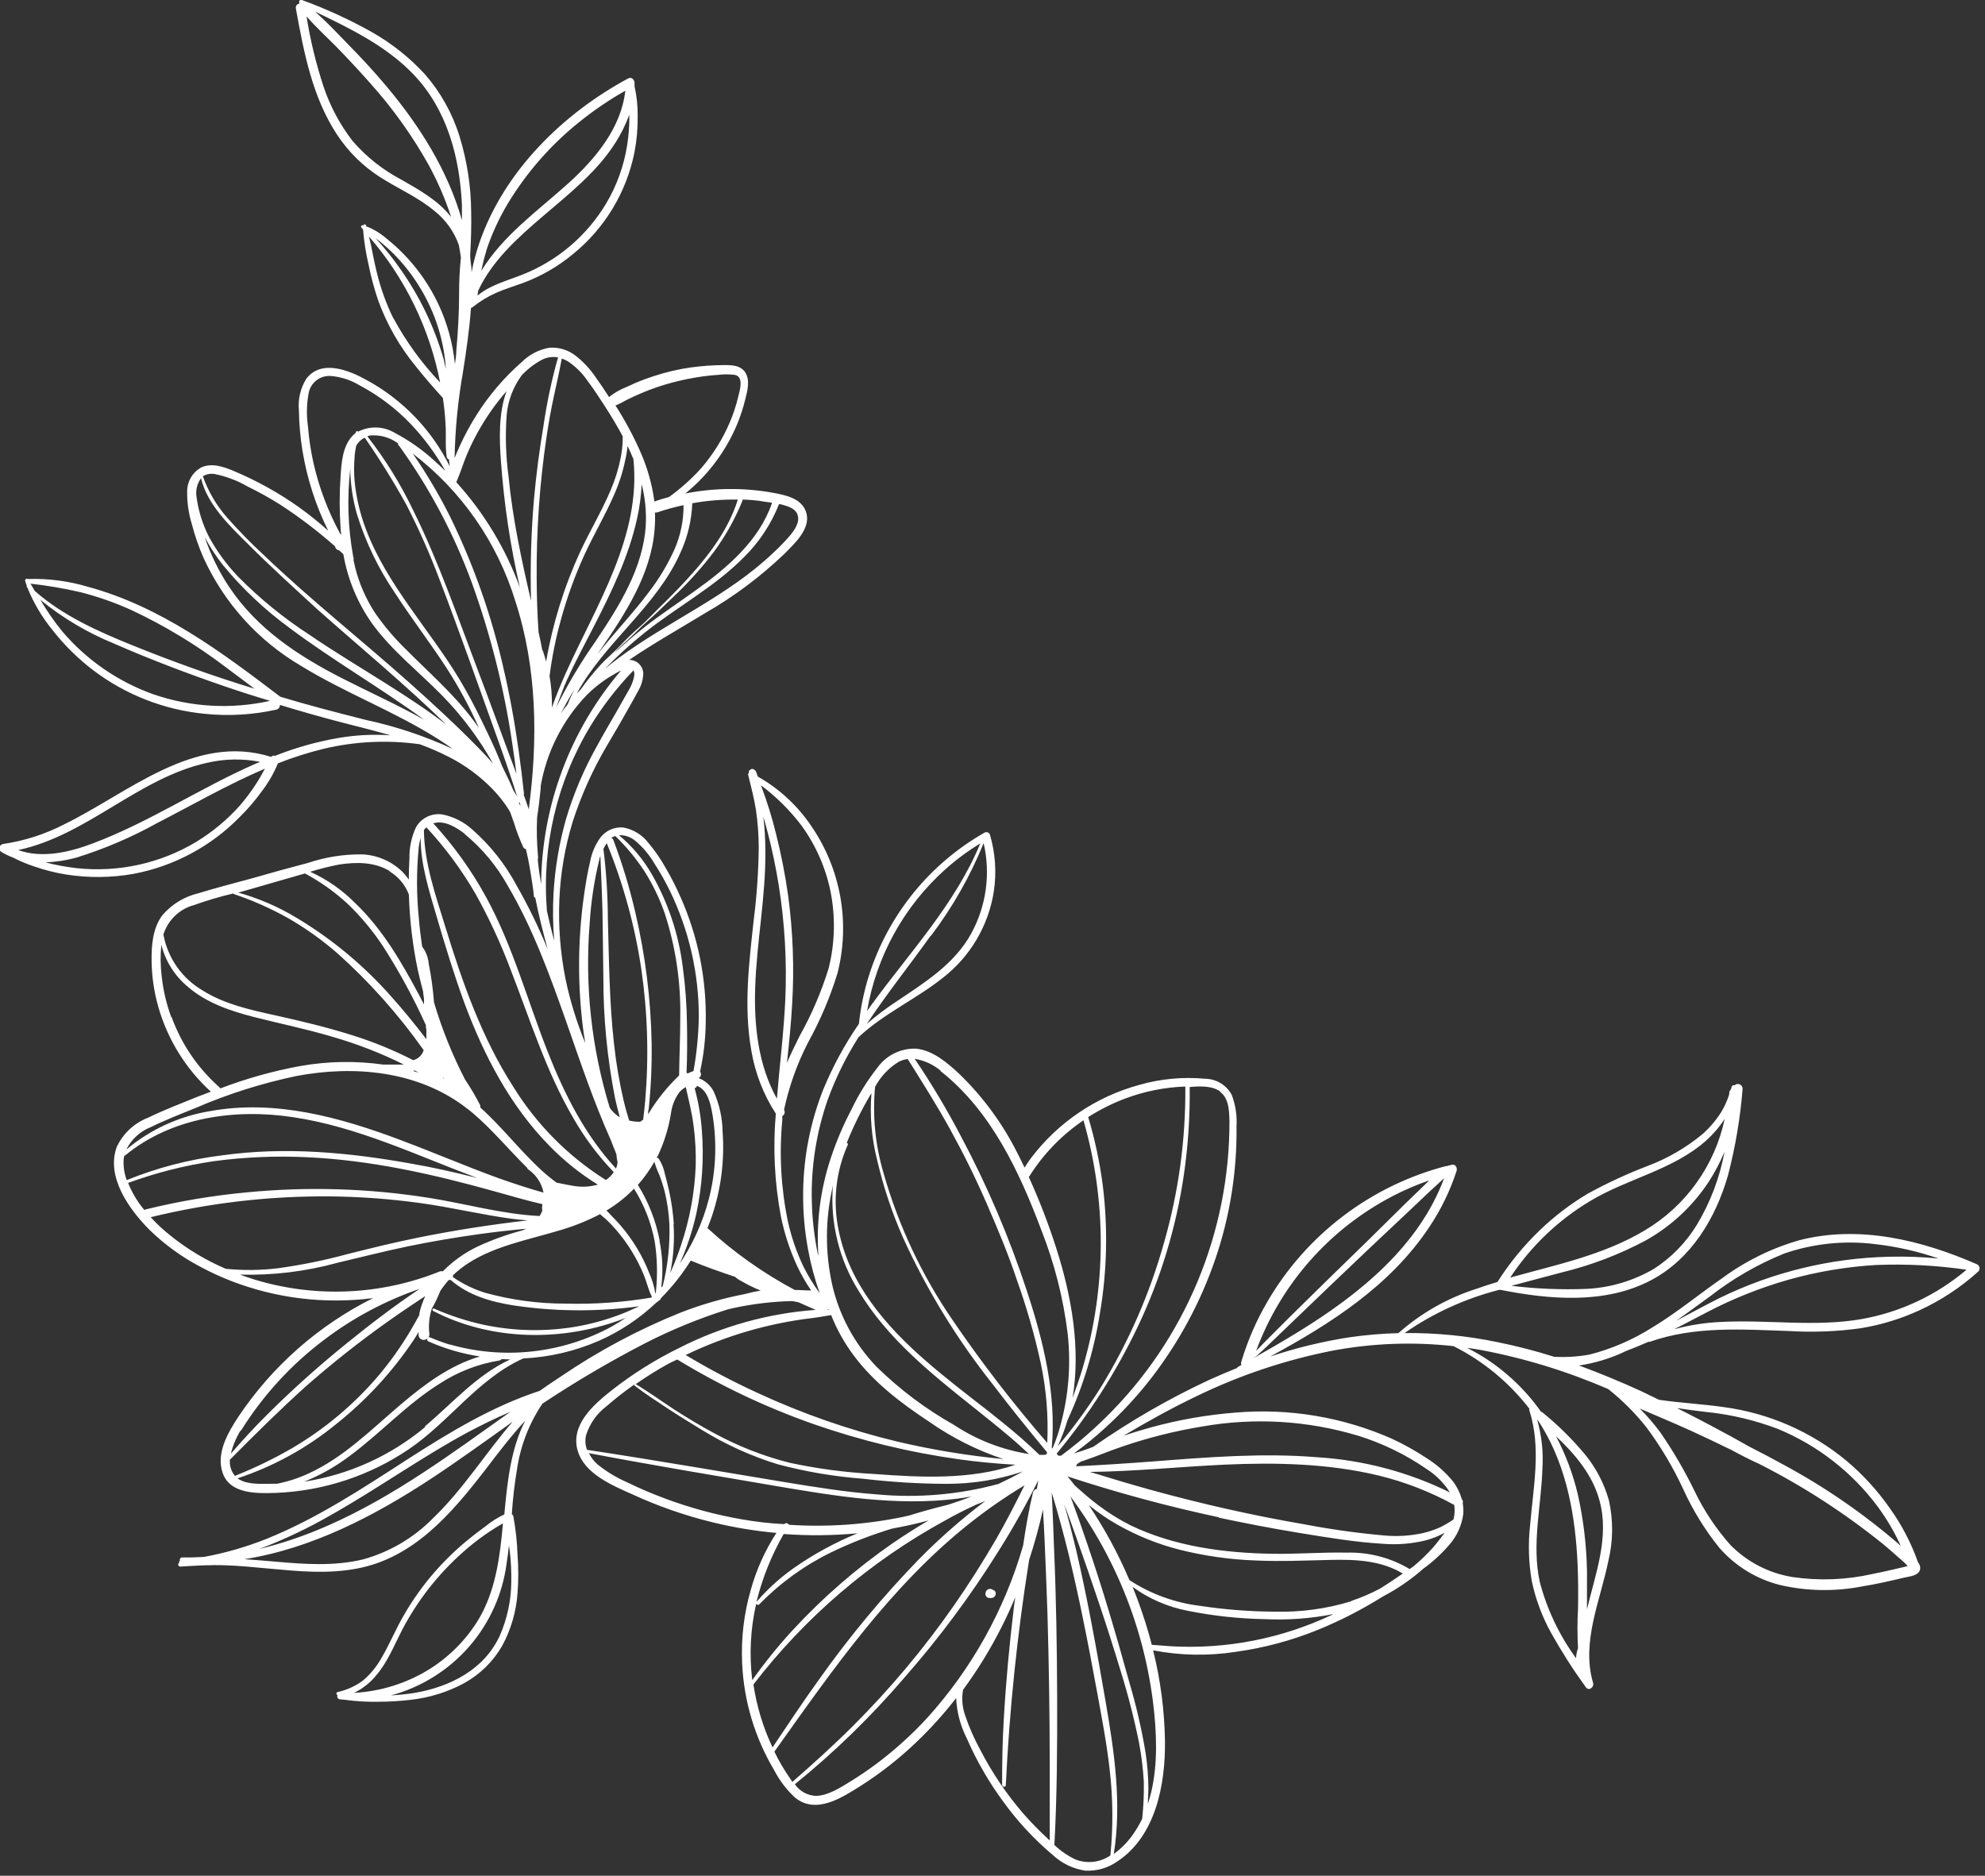 <svg xmlns="http://www.w3.org/2000/svg" width="273" height="258" viewBox="0 0 273 258" fill="none"><rect x="0" y="0" width="273" height="258" fill="#333333" stroke="none"/><g clip-path="url(#clip0_247_640)"><path d="M226.72 184.56H226.9C233.09 182.38 239.62 182.86 246.06 183.08C249.335 183.279 252.621 183.151 255.87 182.7C258.68 182.247 261.415 181.412 264 180.22C266.94 178.868 269.657 177.078 272.06 174.91C272.132 174.842 272.186 174.758 272.219 174.665C272.251 174.572 272.261 174.472 272.248 174.374C272.234 174.276 272.197 174.183 272.14 174.102C272.083 174.022 272.008 173.956 271.92 173.91C264.29 170.57 255.69 168.46 247.43 170.6C243.642 171.691 240.076 173.445 236.9 175.78C233.65 178.03 230.59 180.58 227.19 182.62C224.538 184.295 221.639 185.544 218.6 186.32C216.997 186.609 215.366 186.71 213.74 186.62C211.2 185.818 208.62 185.151 206.01 184.62C201.788 183.737 197.483 183.315 193.17 183.36C197.114 180.62 201.517 178.608 206.17 177.42H206.38C213.13 178.76 220.8 179.42 227.09 176.08C232.62 173.16 235.99 167.5 237.66 161.64C238.671 157.759 239.34 153.798 239.66 149.8C239.671 149.667 239.641 149.534 239.573 149.419C239.506 149.304 239.405 149.212 239.284 149.157C239.162 149.101 239.027 149.084 238.896 149.108C238.764 149.132 238.644 149.195 238.55 149.29C238.42 149.23 238.23 149.29 238.19 149.4C238.15 149.51 238.08 149.73 238.03 149.89C237.972 149.936 237.923 149.993 237.889 150.059C237.854 150.124 237.834 150.196 237.83 150.27C237.83 150.4 237.83 150.53 237.78 150.66C237.509 151.478 237.147 152.263 236.7 153C235.991 154.115 235.129 155.124 234.14 156C231.876 157.876 229.314 159.36 226.56 160.39C223.744 161.471 221.005 162.74 218.36 164.19C215.991 165.603 213.79 167.28 211.8 169.19C209.568 171.325 207.604 173.722 205.95 176.33C204.95 176.62 204.03 176.93 203.09 177.26C199.113 178.524 195.445 180.605 192.32 183.37C190.047 183.429 187.78 183.623 185.53 183.95C181.849 184.525 178.223 185.408 174.69 186.59C183.04 182.06 191.21 176.84 196.55 168.81C198.166 166.409 199.438 163.794 200.33 161.04C200.46 160.64 200.17 160.1 199.69 160.21C199.45 160.26 199.22 160.33 198.99 160.39H198.87C193.756 161.725 188.956 164.056 184.745 167.249C180.534 170.443 176.995 174.436 174.33 179C172.798 181.612 171.586 184.399 170.72 187.3C170.67 187.449 170.67 187.611 170.72 187.76L170.24 188.03L170.1 188.18C168.81 188.7 167.54 189.24 166.28 189.81C160.717 192.407 155.391 195.482 150.36 199C149.494 199.349 148.609 199.65 147.71 199.9C149.241 198.797 150.704 197.601 152.09 196.32C154.377 194.237 156.478 191.958 158.37 189.51C162.169 184.579 165.135 179.06 167.15 173.17C169.153 167.297 170.137 161.125 170.06 154.92C170.149 153.446 169.924 151.971 169.4 150.59C169.044 149.928 168.516 149.373 167.872 148.985C167.228 148.596 166.492 148.387 165.74 148.38C162.69 148.096 159.614 148.385 156.67 149.23C150.762 150.842 145.549 154.357 141.84 159.23C141.5 159.67 141.21 160.14 140.91 160.6C140.56 159.89 140.22 159.16 139.85 158.46C137.811 154.426 135.107 150.765 131.85 147.63C130.22 146.13 128.29 144.48 126 144.24C124.973 144.201 123.951 144.416 123.027 144.866C122.102 145.316 121.303 145.987 120.7 146.82C119.292 148.603 118.087 150.539 117.11 152.59C115.962 154.769 114.999 157.04 114.23 159.38C112.804 163.699 112.237 168.254 112.56 172.79C112.56 172.66 112.49 172.54 112.46 172.41C111.981 170.062 111.71 167.676 111.65 165.28C111.527 160.52 112.266 155.777 113.83 151.28C114.93 148.261 116.355 145.371 118.08 142.66C121.55 139.41 125.98 137.44 129.68 134.49C133.439 131.573 135.942 127.331 136.68 122.63C137.077 120.006 136.893 117.326 136.14 114.78C136.085 114.652 135.982 114.551 135.852 114.499C135.723 114.446 135.579 114.447 135.45 114.5C127.859 118.81 122.171 125.823 119.52 134.14C118.833 136.314 118.367 138.552 118.13 140.82C116.186 143.639 114.547 146.656 113.24 149.82C111.461 154.301 110.519 159.07 110.46 163.89C110.417 166.573 110.645 169.253 111.14 171.89C111.509 173.931 112.048 175.938 112.75 177.89C111.889 176.721 111.129 175.48 110.48 174.18C109.545 172.209 108.834 170.14 108.36 168.01C107.409 163.428 107.15 158.729 107.59 154.07C107.59 153.89 107.59 153.7 107.59 153.51C107.664 153.472 107.73 153.418 107.783 153.353C107.836 153.288 107.875 153.213 107.897 153.132C107.92 153.052 107.925 152.967 107.914 152.884C107.902 152.801 107.874 152.722 107.83 152.65C108.516 149.434 109.625 146.324 111.13 143.4C112.804 140.371 114.162 137.178 115.18 133.87C116.053 130.449 116.189 126.881 115.577 123.403C114.965 119.925 113.619 116.618 111.63 113.7C109.737 110.858 107.202 108.501 104.23 106.82L104.15 106.62L104.03 106.26C103.997 106.14 103.932 106.031 103.843 105.945C103.753 105.859 103.641 105.798 103.52 105.77C103.448 105.76 103.375 105.769 103.308 105.797C103.241 105.826 103.183 105.872 103.14 105.93L103 106V106.23V106.33C102.956 106.348 102.921 106.382 102.901 106.424C102.88 106.467 102.877 106.515 102.89 106.56C103.29 108.2 103.73 109.83 103.98 111.5C104.216 113.157 104.34 114.827 104.35 116.5C104.317 119.804 104.093 123.102 103.68 126.38C103.02 132.38 102.26 138.49 103.33 144.49C103.845 147.587 104.992 150.546 106.7 153.18C106.288 157.903 106.524 162.661 107.4 167.32C107.884 169.701 108.646 172.017 109.67 174.22C110.212 175.362 110.844 176.459 111.56 177.5H111.43C110.72 177.5 110.01 177.43 109.3 177.43C104.955 175.114 100.923 172.255 97.3 168.92C97.51 168.4 97.71 167.87 97.89 167.34C99.162 163.585 99.668 159.614 99.38 155.66C99.351 153.749 98.932 151.864 98.15 150.12C97.709 149.276 96.972 148.625 96.08 148.29C96.159 148.252 96.229 148.197 96.284 148.128C96.339 148.06 96.377 147.98 96.396 147.894C96.416 147.808 96.415 147.719 96.395 147.634C96.375 147.548 96.335 147.468 96.28 147.4C96.769 145.189 97.03 142.934 97.06 140.67C97.192 134.722 96.007 128.817 93.59 123.38C92.999 122.033 92.331 120.721 91.59 119.45C90.897 118.197 90.084 117.015 89.16 115.92C88.311 114.816 87.081 114.068 85.71 113.82C85.12 113.77 84.527 113.867 83.984 114.102C83.442 114.338 82.966 114.705 82.6 115.17C81.883 116.15 81.394 117.277 81.17 118.47C80.81 119.96 80.56 121.47 80.34 122.99C79.438 129.293 79.411 135.69 80.26 142C80.33 142.49 80.42 143 80.49 143.47C79.318 140.63 78.411 137.687 77.78 134.68C77.063 131.08 76.778 127.408 76.93 123.74C77.085 120.097 77.703 116.488 78.77 113C79.941 109.384 81.504 105.907 83.43 102.63C84.43 100.93 85.43 99.25 86.37 97.55C86.87 96.67 87.37 95.79 87.85 94.89C88.182 94.299 88.387 93.645 88.45 92.97C88.49 92.696 88.471 92.415 88.393 92.149C88.315 91.883 88.18 91.637 87.997 91.428C87.815 91.219 87.589 91.051 87.336 90.938C87.082 90.825 86.808 90.767 86.53 90.77C89.91 88.47 93.53 86.44 96.93 84.36C100.92 82.077 104.614 79.313 107.93 76.13C109.26 74.78 111.43 72.8 110.93 70.68C110.43 68.56 108.08 68.11 106.31 67.78C102.319 67.058 98.228 67.092 94.25 67.88C95.141 67.161 95.98 66.379 96.76 65.54C98.627 63.524 100.141 61.209 101.24 58.69C101.768 57.461 102.192 56.19 102.51 54.89C102.79 53.75 103.18 52.32 102.51 51.24C101.7 49.96 99.84 50.24 98.51 50.24C96.923 50.291 95.342 50.458 93.78 50.74C92.018 51.073 90.288 51.558 88.61 52.19C87.77 52.5 86.95 52.85 86.14 53.24C85.284 53.578 84.482 54.039 83.76 54.61C83.18 53.7 82.58 52.8 81.95 51.93C81.189 50.789 80.25 49.776 79.17 48.93C78.149 48.129 76.865 47.736 75.57 47.83C74.144 48.069 72.827 48.743 71.8 49.76C69.356 51.894 67.237 54.373 65.51 57.12C64.648 58.49 63.879 59.916 63.21 61.39C62.97 61.917 62.74 62.457 62.52 63.01C62.597 59.029 62.985 55.061 63.68 51.14C64.12 48.28 64.56 45.4 64.76 42.51L64.81 42.33L64.99 42.26C65.99 41.452 67.093 40.779 68.27 40.26C69.47 39.74 70.73 39.36 71.96 38.91C74.467 37.978 76.797 36.625 78.85 34.91C83.175 31.385 86.143 26.469 87.25 21C87.569 19.353 87.719 17.678 87.7 16C87.72 14.618 87.576 13.238 87.27 11.89C87.27 11.74 87.27 11.58 87.27 11.42C87.27 11 86.87 10.53 86.41 10.78C77.41 15.62 69.31 23.57 65.93 33.4C65.474 34.73 65.113 36.09 64.85 37.47C64.85 37.15 64.85 36.84 64.79 36.47C64.73 36.1 64.71 35.76 64.67 35.4C64.67 35.24 64.67 35.07 64.67 34.91C64.79 32.97 64.84 31.03 64.8 29.09C64.772 25.577 64.229 22.087 63.19 18.73C62.214 15.576 60.586 12.663 58.41 10.18C56.303 7.896 53.854 5.953 51.15 4.42C48.065 2.689 44.844 1.21 41.52 0C41.463 -0.024 41.399 -0.029 41.339 -0.013C41.279 0.003 41.226 0.038 41.189 0.088C41.151 0.137 41.131 0.197 41.131 0.259C41.131 0.321 41.152 0.381 41.19 0.43L41.13 0.5C41.058 0.515 40.989 0.543 40.928 0.584C40.867 0.625 40.814 0.678 40.773 0.739C40.732 0.8 40.704 0.869 40.69 0.941C40.675 1.014 40.675 1.088 40.69 1.16C41.78 7.16 42.94 13.32 46.34 18.5C47.878 20.843 49.892 22.836 52.25 24.35C54.73 25.94 57.49 27.12 59.76 29.02C61.29 30.232 62.447 31.851 63.1 33.69C63.21 34.26 63.31 34.84 63.39 35.42C63.212 37.114 63.129 38.817 63.14 40.52C63.14 43.09 62.98 45.67 62.76 48.22C62.76 48.86 62.64 49.5 62.56 50.14V50.03C61.983 44.343 59.494 39.02 55.5 34.93C54.776 34.184 54.004 33.486 53.19 32.84C52.394 32.138 51.484 31.577 50.5 31.18H50.4L50.34 31C50.27 30.79 50.05 30.84 49.95 31C49.78 30.9 49.55 31.14 49.7 31.3C49.85 31.46 49.85 31.48 49.93 31.56C50.063 33.194 50.317 34.815 50.69 36.41C51.031 38.105 51.482 39.775 52.04 41.41C53.244 44.678 54.988 47.721 57.2 50.41C58.38 51.9 59.63 53.33 60.91 54.74C60.91 54.93 60.97 55.12 60.99 55.3C61.16 56.55 61.26 57.81 61.31 59.06C61.31 59.7 61.31 60.34 61.31 60.98C61.306 61.623 61.353 62.265 61.45 62.9C61.47 62.974 61.509 63.042 61.564 63.097C61.618 63.151 61.686 63.19 61.76 63.21C61.76 63.52 61.83 63.84 61.86 64.15C59.349 59.088 55.331 54.927 50.36 52.24C47.97 50.91 44.15 49.39 42.11 52.12C41.313 53.419 40.962 54.943 41.11 56.46C41.138 58.316 41.302 60.168 41.6 62C42.227 65.822 43.42 69.53 45.14 73C43.865 71.856 42.53 70.781 41.14 69.78C38.333 67.787 35.315 66.11 32.14 64.78C30.75 64.19 29.04 63.6 27.59 64.34C27.022 64.673 26.552 65.149 26.227 65.722C25.902 66.294 25.734 66.942 25.74 67.6C25.721 69.128 25.94 70.65 26.39 72.11C26.801 73.698 27.34 75.249 28 76.75C30.832 82.944 35.499 88.118 41.37 91.57C47.48 95.33 54.26 97.84 60.31 101.69C60.977 102.11 61.627 102.55 62.26 103.01C58.42 101.237 54.396 99.895 50.26 99.01C46.33 98.01 42.42 97.01 38.54 95.83C30.45 89.67 22.06 83.4 12.08 80.71C9.429 79.916 6.666 79.555 3.9 79.64H3.8C3.64 79.51 3.4 79.71 3.46 79.92C3.52 80.13 3.6 80.33 3.67 80.53V80.72L3.76 80.81C4.611 82.924 5.778 84.896 7.22 86.66C8.818 88.706 10.669 90.541 12.73 92.12C17.197 95.532 22.526 97.63 28.12 98.18C31.423 98.522 34.759 98.33 38 97.61C38.146 97.578 38.276 97.495 38.368 97.376C38.459 97.257 38.506 97.11 38.5 96.96C41.22 97.793 43.953 98.57 46.7 99.29C49.04 99.9 51.41 100.47 53.7 101.14C51.3 100.978 48.89 101.102 46.52 101.51C43.547 102.026 40.635 102.847 37.83 103.96C37.736 103.922 37.632 103.916 37.535 103.943C37.437 103.971 37.351 104.029 37.29 104.11C26.73 100.77 17.62 109.11 8.8 113.4C6.175 114.754 3.343 115.663 0.42 116.09C0.305 116.109 0.199 116.16 0.113 116.238C0.027 116.316 -0.035 116.417 -0.064 116.529C-0.094 116.641 -0.09 116.76 -0.054 116.87C-0.018 116.98 0.05 117.078 0.14 117.15C0.652 117.467 1.195 117.732 1.76 117.94C2.725 118.44 3.728 118.861 4.76 119.2C6.176 119.688 7.631 120.052 9.11 120.29C12.174 120.77 15.296 120.74 18.35 120.2C23.923 119.149 29.038 116.408 33 112.35C34.094 111.267 35.097 110.097 36 108.85C36.905 107.67 37.652 106.375 38.22 105C40.262 104.191 42.357 103.523 44.49 103C48.826 101.967 53.316 101.754 57.73 102.37C59.098 102.867 60.434 103.448 61.73 104.11C63.96 105.243 65.987 106.736 67.73 108.53C68.598 109.423 69.369 110.405 70.03 111.46L70.18 111.74C70.35 112.21 70.52 112.68 70.68 113.15C71.03 114.309 71.461 115.442 71.97 116.54C72.003 116.606 72.053 116.663 72.114 116.705C72.175 116.747 72.246 116.773 72.32 116.78C72.57 117.78 72.79 118.89 72.96 119.96C73.13 121.03 73.33 122.18 73.43 123.3C73.431 123.323 73.437 123.344 73.447 123.365C73.456 123.385 73.47 123.403 73.487 123.418C73.504 123.432 73.523 123.444 73.544 123.451C73.565 123.458 73.588 123.462 73.61 123.46C74.08 125.85 74.68 128.21 75.32 130.55C74.077 127.524 72.641 124.582 71.02 121.74C69.487 118.876 67.456 116.309 65.02 114.16C63.856 113.08 62.417 112.343 60.86 112.03C60.145 111.916 59.412 112.024 58.759 112.338C58.107 112.653 57.566 113.159 57.21 113.79C56.587 115.133 56.279 116.6 56.31 118.08C56.25 119.08 56.23 120.02 56.22 120.99C55.95 120.582 55.638 120.204 55.29 119.86C53.818 118.45 51.886 117.618 49.85 117.52C47.308 117.484 44.779 117.88 42.37 118.69C39.823 119.357 37.28 120.057 34.74 120.79C32.26 121.47 29.74 122.11 27.31 122.86C25.36 123.316 23.608 124.385 22.31 125.91C20.99 127.71 20.82 130.05 20.85 132.21C20.878 134.321 21.183 136.419 21.76 138.45C23.035 142.952 25.543 147.008 29 150.16L27 150.92C24.78 151.82 22.53 152.69 20.38 153.73C18.482 154.459 16.938 155.892 16.07 157.73C14.52 161.87 17.8 166.4 20.57 169.17C22.646 171.193 25.003 172.904 27.57 174.25C28.907 174.97 30.286 175.607 31.7 176.16C37.933 178.589 44.676 179.411 51.31 178.55C43.813 182.291 37.423 187.923 32.77 194.89C31.35 197.05 29.7 199.89 30.61 202.56C31.61 205.56 35.42 205.43 38.02 205.34C44.526 205.069 50.828 202.991 56.22 199.34C61.76 195.6 65.78 189.61 71.97 186.85C75.566 186.679 79.101 185.852 82.4 184.41C85.292 183.13 87.943 181.364 90.24 179.19C90.43 179.05 90.62 178.92 90.8 178.76C90.858 178.709 90.894 178.637 90.9 178.56C92.457 176.997 93.832 175.262 95 173.39C97 174.23 99 174.92 101.1 175.63C101.344 175.857 101.62 176.046 101.92 176.19C102.43 176.48 102.92 176.76 103.5 177.02C103.86 177.2 104.24 177.36 104.62 177.51C103.88 177.64 103.14 177.81 102.41 178C99.371 178.587 96.392 179.451 93.51 180.58C87.735 182.914 82.227 185.861 77.08 189.37C76.08 190.01 75.17 190.65 74.22 191.31C67.67 193.45 61.73 197.07 55.96 200.78C49.77 204.78 43.58 208.87 36.72 211.64C33.924 212.762 31.023 213.603 28.06 214.15C27.06 214.21 26.06 214.24 25.06 214.22C25.005 214.218 24.95 214.23 24.901 214.256C24.852 214.281 24.81 214.319 24.78 214.365C24.749 214.411 24.732 214.465 24.728 214.52C24.725 214.575 24.736 214.63 24.76 214.68C24.732 214.691 24.706 214.707 24.684 214.729C24.663 214.75 24.646 214.776 24.636 214.805C24.625 214.833 24.621 214.864 24.624 214.894C24.626 214.924 24.635 214.954 24.65 214.98C24.37 215.09 24.53 215.5 24.81 215.48C26.86 215.35 28.89 215.23 30.94 215.3C32.99 215.37 35.02 215.57 37.05 215.76C41.05 216.13 45.05 216.52 49.05 215.76C56.85 214.32 62.05 208.24 66.67 202.26C68.46 199.92 70.25 197.56 72.24 195.4C70.24 199.26 69.77 203.9 69.36 208.3C68.429 208.742 67.556 209.296 66.76 209.95C65.87 210.59 65.01 211.26 64.17 211.95C62.506 213.332 60.961 214.851 59.55 216.49C58.084 218.206 56.775 220.05 55.64 222C54.45 224 53.58 226.19 52.38 228.2C51.723 229.34 50.87 230.356 49.86 231.2C48.834 231.949 47.662 232.473 46.42 232.74C46.375 232.754 46.336 232.782 46.308 232.82C46.281 232.858 46.266 232.903 46.266 232.95C46.266 232.997 46.281 233.043 46.308 233.081C46.336 233.118 46.375 233.146 46.42 233.16C46.392 233.22 46.38 233.286 46.383 233.352C46.386 233.418 46.405 233.482 46.439 233.539C46.472 233.596 46.519 233.644 46.575 233.679C46.631 233.714 46.694 233.735 46.76 233.74L47.42 233.8C48.947 234.015 50.489 234.105 52.03 234.07C53.534 234.07 55.037 233.98 56.53 233.8C59.079 233.515 61.551 232.745 63.81 231.53C66.003 230.325 67.823 228.54 69.07 226.37C70.286 224.123 71.006 221.64 71.18 219.09C71.31 217.369 71.31 215.641 71.18 213.92C71.121 212.139 70.93 210.364 70.61 208.61C70.581 208.471 70.503 208.347 70.39 208.26C70.525 206.186 70.765 204.12 71.11 202.07C71.584 198.847 72.777 195.771 74.6 193.07C79.178 190.03 83.918 187.243 88.8 184.72C92.412 182.877 96.172 181.339 100.04 180.12C100.35 180.05 100.66 179.96 100.97 179.9C103.601 179.334 106.28 179.019 108.97 178.96L109.83 179.13L110.66 179.5L112.18 180.17C105.626 180.65 99.234 182.435 93.38 185.42C90.084 187.04 86.967 189 84.08 191.27C81.62 193.22 78.42 196.01 79.45 199.54C80.39 202.74 84.21 204.31 86.96 205.54C90.496 207.169 94.179 208.455 97.96 209.38C100.859 210.089 103.807 210.581 106.78 210.85C105.21 213.271 104.019 215.919 103.25 218.7C102.304 221.989 101.906 225.412 102.07 228.83C102.309 233.994 103.817 239.018 106.46 243.46C107.196 244.891 108.177 246.18 109.36 247.27C112.25 249.6 115.78 247.27 118.36 245.65C121.1 243.904 123.662 241.895 126.01 239.65C127.988 237.762 129.823 235.73 131.5 233.57C131.59 235.504 132.091 237.396 132.97 239.12C134.308 242.191 135.985 245.102 137.97 247.8C139.937 250.524 142.231 252.995 144.8 255.16C146.027 256.298 147.566 257.044 149.22 257.3C150.8 257.394 152.365 256.95 153.66 256.04C158.97 252.55 160.29 245.39 160.22 239.5C160.156 235.285 159.609 231.091 158.59 227C162.33 227.72 166.166 227.791 169.93 227.21C173.79 226.679 177.568 225.671 181.18 224.21C184.307 222.936 187.319 221.394 190.18 219.6C191.312 219.01 192.401 218.341 193.44 217.6C194.23 217.043 194.987 216.442 195.71 215.8C197.041 214.844 198.253 213.733 199.32 212.49C200.361 211.307 201.029 209.842 201.24 208.28C201.282 207.773 201.259 207.262 201.17 206.76C201.203 206.668 201.209 206.568 201.188 206.473C201.167 206.377 201.119 206.29 201.05 206.22C200.805 205.347 200.402 204.527 199.86 203.8C198.815 202.511 197.561 201.405 196.15 200.53C194.649 199.536 193.074 198.656 191.44 197.9C184.68 194.908 177.275 193.67 169.91 194.3C165.95 194.61 162.028 195.299 158.2 196.36C156.97 196.7 155.75 197.08 154.53 197.47C157.8 195.54 161.12 193.69 164.53 192.06C170.494 189.158 176.811 187.044 183.32 185.77C188.789 184.748 194.38 184.543 199.91 185.16C203.989 187.211 207.554 190.154 210.34 193.77C210.32 193.807 210.309 193.848 210.309 193.89C210.309 193.932 210.32 193.973 210.34 194.01C211.99 199.15 210.88 204.53 210.44 209.76C210.151 212.331 210.229 214.931 210.67 217.48C211.197 219.976 212.094 222.379 213.33 224.61C214.773 227.188 216.365 229.679 218.1 232.07C218.51 232.66 219.27 232.07 219.1 231.48C217.44 225.87 220.1 220.15 221.2 214.7C221.861 211.973 221.888 209.13 221.28 206.39C220.638 204.083 219.525 201.935 218.01 200.08C216.24 197.954 214.268 196.004 212.12 194.26L211.92 194.16C210.758 192.508 209.416 190.988 207.92 189.63C206.076 187.941 204.006 186.518 201.77 185.4C202.34 185.48 202.9 185.55 203.46 185.65C209.555 186.782 215.503 188.601 221.19 191.07C223.14 192.619 224.905 194.387 226.45 196.34C228.427 199.006 230.126 201.868 231.52 204.88C232.823 207.742 234.48 210.43 236.45 212.88C238.652 215.411 241.577 217.205 244.83 218.02C248.512 218.866 252.33 218.934 256.04 218.22C258.04 217.9 259.98 217.45 261.93 216.99C262.65 216.82 263.83 216.75 264.07 215.9C264.106 215.723 264.099 215.54 264.05 215.366C264.002 215.193 263.913 215.033 263.79 214.9C262.861 212.257 261.561 209.758 259.93 207.48C258.227 205.036 256.21 202.827 253.93 200.91C249.105 196.92 243.256 194.366 237.05 193.54C234.12 193.12 231.12 192.97 228.17 192.54C227.34 192.14 226.52 191.73 225.69 191.34C222.897 190.06 220.057 188.887 217.17 187.82C219.419 187.487 221.604 186.812 223.65 185.82C224.68 185.43 225.71 185 226.72 184.56ZM235.17 178.32C238.293 175.885 241.739 173.896 245.41 172.41C249.376 171.052 253.598 170.607 257.76 171.11C260.782 171.445 263.757 172.116 266.63 173.11C264.381 172.887 262.12 172.804 259.86 172.86C251.761 173.04 243.798 174.974 236.52 178.53C234.52 179.53 232.52 180.62 230.52 181.68C232.08 180.59 233.63 179.43 235.17 178.32ZM234.56 180.6C238.218 178.669 242.07 177.127 246.05 176C249.931 174.915 253.917 174.245 257.94 174C262.124 173.826 266.316 174.044 270.46 174.65C266.346 178.141 261.381 180.481 256.07 181.43C249.66 182.56 243.15 181.49 236.69 181.83C234.52 181.925 232.366 182.261 230.27 182.83C231.73 182.09 233.16 181.32 234.56 180.6ZM233.37 168.47C231.883 170.911 229.863 172.983 227.46 174.53C224.656 176.166 221.502 177.109 218.26 177.28C214.791 177.42 211.316 177.28 207.87 176.86C210.18 176.23 212.5 175.64 214.79 175.02C218.81 174.046 222.691 172.568 226.34 170.62C229.809 168.677 232.764 165.934 234.96 162.62C235.827 161.288 236.57 159.878 237.18 158.41C236.525 161.965 235.234 165.373 233.37 168.47ZM218.73 165.18C223.85 162.1 230.09 160.93 234.63 156.9C235.615 156.017 236.479 155.009 237.2 153.9C236.526 157.079 235.201 160.083 233.308 162.723C231.415 165.364 228.994 167.583 226.2 169.24C220.54 172.64 214.02 173.96 207.7 175.73C210.531 171.425 214.303 167.817 218.73 165.18ZM130.05 119.54C131.53 118.222 133.127 117.041 134.82 116.01C131.39 124.33 125.1 131.01 119.87 138.19C119.66 138.47 119.46 138.77 119.25 139.06C120.533 131.517 124.341 124.635 130.05 119.54ZM128.05 128.7C131.001 124.8 133.428 120.531 135.27 116V115.92C136.263 120.151 135.657 124.599 133.57 128.41C131.26 132.62 127.18 135.14 123.31 137.74C121.874 138.679 120.504 139.715 119.21 140.84C122 136.63 125.14 132.72 128 128.7H128.05ZM110.2 113.51C112.157 116.192 113.521 119.26 114.2 122.51C114.925 126.046 114.843 129.7 113.96 133.2C112.959 136.439 111.618 139.563 109.96 142.52C109.37 143.72 108.76 144.95 108.23 146.2C108.52 143.53 108.79 140.86 108.94 138.2C109.249 133.161 109.061 128.103 108.38 123.1C107.98 120.273 107.43 117.469 106.73 114.7C106.178 112.429 105.483 110.194 104.65 108.01C106.746 109.578 108.614 111.429 110.2 113.51ZM103.86 135.87C104.06 129.56 105.33 123.33 105.26 117.01C105.26 115.446 105.166 113.883 104.98 112.33C105.18 113.02 105.38 113.72 105.56 114.42C106.21 116.9 106.73 119.42 107.13 121.95C107.933 127.052 108.227 132.22 108.01 137.38C107.8 141.95 107.22 146.54 106.85 151.12C104.28 146.53 103.69 141.07 103.86 135.87ZM66.86 34.53C67.61 32.237 68.616 30.037 69.86 27.97C72.466 23.665 75.814 19.856 79.75 16.72C81.715 15.139 83.805 13.721 86 12.48C85.43 17.6 81.9 21.83 78.18 25.2C73.98 28.99 69.18 32.36 66.18 37.28C66.37 36.36 66.6 35.44 66.88 34.53H66.86ZM65.76 40C69.54 31.81 79.71 27.37 84.55 19.77C85.368 18.518 86.039 17.176 86.55 15.77C86.576 17.186 86.475 18.602 86.25 20C85.803 22.826 84.823 25.541 83.36 28C80.693 32.456 76.624 35.903 71.79 37.8C70.46 38.32 69.08 38.74 67.79 39.35C67.028 39.69 66.315 40.131 65.67 40.66L65.76 40ZM55.27 24.75C52.692 23.408 50.391 21.589 48.49 19.39C46.748 17.131 45.396 14.596 44.49 11.89C43.459 8.751 42.68 5.534 42.16 2.27C43.4 3.67 44.8 4.97 46.1 6.27C47.75 7.96 49.36 9.68 50.92 11.45C54.028 14.91 56.738 18.707 59 22.77C60.229 25.037 61.249 27.41 62.05 29.86C60.29 27.59 57.74 26.17 55.27 24.75ZM53.26 12C51.52 9.91 49.67 7.92 47.78 6C46.35 4.52 44.91 3 43.34 1.6C48.2 3.94 53.16 6.34 56.91 10.28C61.51 15.11 63.23 21.68 63.53 28.19C63.53 28.89 63.53 29.59 63.53 30.29C61.61 23.48 57.72 17.33 53.26 12ZM54.1 43.79C53.123 41.795 52.365 39.699 51.84 37.54C51.41 35.89 51.16 34.16 50.75 32.54C55.711 38.259 59.083 45.179 60.53 52.61C58.002 49.956 55.84 46.976 54.1 43.75V43.79ZM61 49.35C59.712 44.899 57.684 40.697 55 36.92C53.982 35.463 52.866 34.077 51.66 32.77L52.23 33.2C52.927 33.769 53.594 34.373 54.23 35.01C55.493 36.293 56.61 37.711 57.56 39.24C59.509 42.317 60.752 45.786 61.2 49.4C61.26 49.85 61.29 50.3 61.32 50.75C61.21 50.28 61.1 49.81 61 49.35ZM4.19 80.28C6.524 80.542 8.842 80.939 11.13 81.47C13.531 82.088 15.873 82.914 18.13 83.94C22.68 86.08 26.994 88.691 31 91.73C32.34 92.73 33.67 93.73 35 94.73C29.32 93 23.76 91 18.28 88.79C13.54 86.87 8.67 84.71 4.79 81.29L4.19 80.28ZM21.07 95.49C16.209 93.753 11.89 90.766 8.55 86.83C7.442 85.465 6.439 84.017 5.55 82.5C8.594 84.989 11.991 87.012 15.63 88.5C20.63 90.69 25.74 92.63 30.89 94.4C32.96 95.11 35.05 95.78 37.14 96.4C31.803 97.593 26.239 97.278 21.07 95.49ZM2.5 116.92C11.97 114.92 19.03 106.99 28.5 104.92C30.887 104.363 33.365 104.318 35.77 104.79L35.03 105.1C27.47 108.43 20.51 113.1 12.76 116.01C9.61 117.21 5.78 118.12 2.5 116.92ZM35.31 107.68C34.614 108.77 33.843 109.809 33 110.79C31.258 112.744 29.236 114.429 27 115.79C22.053 118.764 16.268 120.036 10.53 119.41C9.082 119.249 7.648 118.982 6.24 118.61C7.719 118.559 9.186 118.331 10.61 117.93C14.428 116.736 18.114 115.154 21.61 113.21C26.51 110.69 31.35 107.9 36.43 105.73C36.06 106.4 35.72 107.06 35.31 107.68ZM90.13 177.92C89.97 176.933 89.681 175.972 89.27 175.06C88.811 173.885 88.252 172.751 87.6 171.67C86.932 170.565 86.173 169.518 85.33 168.54C84.92 168.07 84.49 167.62 84.05 167.17C83.86 166.98 83.65 166.72 83.41 166.5C84.801 165.673 86.075 164.664 87.2 163.5C88.602 165.732 89.569 168.209 90.05 170.8C90.406 173.134 90.454 175.504 90.19 177.85L90.13 177.92ZM89.57 178.48C85.683 179.136 81.741 179.414 77.8 179.31C74.084 179.317 70.384 178.823 66.8 177.84C65.179 177.353 63.647 176.61 62.26 175.64C62.298 175.558 62.322 175.47 62.33 175.38C62.985 174.757 63.698 174.197 64.46 173.71C68.09 171.4 72.46 170.57 76.46 169.38C78.565 168.805 80.603 168.007 82.54 167C82.76 167.25 83.07 167.45 83.3 167.67C83.778 168.115 84.232 168.586 84.66 169.08C86.294 170.952 87.608 173.081 88.55 175.38C88.96 176.38 89.18 177.46 89.66 178.38L89.57 178.48ZM58.64 113.8C61.243 116.601 63.52 119.688 65.43 123C67.3 126.361 68.914 129.858 70.26 133.46C72.93 140.32 75.14 147.46 78.87 153.82C80.405 156.506 82.265 158.991 84.41 161.22C84.124 161.65 83.757 162.02 83.33 162.31C78.152 159.059 73.79 154.663 70.58 149.46C66.25 142.73 63.58 135.09 61.24 127.46C59.91 123.16 58.35 118.72 58.3 114.17C58.4 114.035 58.514 113.911 58.64 113.8ZM84.64 115.01C86.148 116.47 87.49 118.094 88.64 119.85C89.796 121.679 90.736 123.635 91.44 125.68C92.928 130.281 93.644 135.096 93.56 139.93C93.56 142.61 93.43 145.27 93.4 147.93C91.798 149.459 90.403 151.19 89.25 153.08C89.207 153.14 89.171 153.204 89.14 153.27C89.14 153.03 89.14 152.78 89.22 152.54C89.528 149.551 89.662 146.545 89.62 143.54C89.514 137.44 88.757 131.369 87.36 125.43C86.581 122.074 85.579 118.773 84.36 115.55C84.338 115.479 84.3 115.415 84.248 115.363C84.195 115.31 84.131 115.272 84.06 115.25C84.227 115.141 84.409 115.057 84.6 115L84.64 115.01ZM83.46 116.01C85.728 121.559 87.319 127.361 88.2 133.29C89.069 139.266 89.251 145.323 88.74 151.34C88.67 152.24 88.56 153.13 88.45 154.01C88.32 154.11 88.2 154.2 88.06 154.29C87.545 154.307 87.03 154.253 86.53 154.13C86.26 153.27 86.01 152.4 85.8 151.52C85.183 148.884 84.729 146.212 84.44 143.52C83.8 137.82 83.76 132.07 83.6 126.35C83.587 123.144 83.383 119.942 82.99 116.76C83.118 116.486 83.272 116.225 83.45 115.98C83.45 115.98 83.41 116 83.42 116L83.46 116.01ZM90.73 170.66C90.21 167.938 89.193 165.334 87.73 162.98C88.595 162.002 89.356 160.936 90 159.8C90.179 160.428 90.41 161.04 90.69 161.63C90.977 162.379 91.221 163.144 91.42 163.92C91.768 165.364 91.982 166.837 92.06 168.32C92.158 171.199 91.852 174.077 91.15 176.87L90.94 177.11C91.218 174.951 91.134 172.761 90.69 170.63L90.73 170.66ZM92.67 168.37C92.563 166.785 92.336 165.211 91.99 163.66C91.83 162.96 91.66 162.25 91.46 161.56C91.319 160.776 91.023 160.029 90.59 159.36C90.554 159.325 90.512 159.297 90.466 159.278C90.42 159.259 90.37 159.25 90.32 159.25C90.4 159.11 90.48 158.97 90.55 158.82C91.372 157.032 91.951 155.142 92.27 153.2C92.395 152.143 92.788 151.134 93.41 150.27C93.662 149.966 93.971 149.715 94.32 149.53C94.71 151.28 95.15 152.99 95.38 154.77C95.63 156.633 95.73 158.512 95.68 160.39C95.532 164.074 94.858 167.717 93.68 171.21C93.251 172.538 92.747 173.84 92.17 175.11C92.629 172.885 92.784 170.607 92.63 168.34L92.67 168.37ZM87.36 115.64C88.415 116.523 89.308 117.582 90 118.77C90.775 119.968 91.48 121.21 92.11 122.49C94.747 127.908 96.115 133.855 96.11 139.88C96.063 142.376 95.819 144.863 95.38 147.32C95.105 147.408 94.837 147.518 94.58 147.65C94.533 147.605 94.479 147.567 94.42 147.54C94.52 145.31 94.52 143.06 94.48 140.83C94.448 138.184 94.251 135.542 93.89 132.92C93.324 128.455 91.879 124.145 89.64 120.24C88.464 118.202 86.937 116.388 85.13 114.88C85.925 114.844 86.705 115.105 87.32 115.61L87.36 115.64ZM81.1 127C81.278 124.053 81.72 121.128 82.42 118.26C82.42 118.09 82.52 117.92 82.57 117.75C82.67 120.3 82.8 122.85 82.86 125.4C82.92 128.4 82.93 131.4 82.98 134.4C82.972 139.976 83.508 145.539 84.58 151.01C84.78 151.904 85 152.794 85.24 153.68C84.806 153.411 84.417 153.073 84.09 152.68C84.008 152.581 83.931 152.478 83.86 152.37C81.347 144.163 80.411 135.555 81.1 127ZM87.2 93.12C87.037 93.83 86.753 94.507 86.36 95.12C85.88 95.99 85.36 96.86 84.89 97.72C83.96 99.34 83.01 100.94 82.12 102.58C80.328 105.765 78.895 109.139 77.85 112.64C76.909 115.961 76.332 119.374 76.13 122.82C76.01 125.016 76.04 127.218 76.22 129.41C75.86 128.05 75.52 126.69 75.22 125.31C74.498 116.401 76.597 107.49 81.22 99.84C82.873 97.141 84.81 94.626 87 92.34C87.043 92.292 87.08 92.238 87.11 92.18C87.252 92.455 87.284 92.773 87.2 93.07V93.12ZM109.7 70.87C110.03 71.87 109.23 72.97 108.6 73.72C107.906 74.52 107.168 75.282 106.39 76C100.12 82 92 85.39 85.1 90.49C84.44 90.98 83.81 91.49 83.17 92.02C84.869 90.266 86.676 88.62 88.58 87.09C93.08 83.49 98.3 80.73 102.36 76.6C104.44 74.538 106.068 72.066 107.14 69.34C107.33 69.34 107.53 69.41 107.72 69.46C108.48 69.66 109.43 70 109.7 70.82V70.87ZM27 68.13C26.921 67.294 27.152 66.457 27.65 65.78C28.51 69.42 31.59 72.33 34.14 74.86C37.22 77.95 40.44 80.86 43.7 83.86C49.61 89.1 55.7 94.13 61.38 99.67C58.78 97.67 56.06 95.9 53.31 94.16C49.73 91.89 46.07 89.72 42.57 87.32C39.016 85.017 35.724 82.335 32.75 79.32C31.183 77.684 29.838 75.848 28.75 73.86C27.832 72.069 27.239 70.129 27 68.13ZM48.64 76.68L48.59 76.63C47.849 72.61 47.711 68.501 48.18 64.44C48.18 64.32 48.18 64.18 48.18 64.06C48.18 64.36 48.18 64.66 48.18 64.96C48.248 66.945 48.564 68.914 49.12 70.82C50.316 74.636 52.069 78.255 54.32 81.56C56.58 85.06 59.13 88.36 61.4 91.86C63.1 94.494 64.595 97.256 65.87 100.12C65.57 99.71 65.28 99.3 64.97 98.9C62.29 95.36 58.97 92.49 55.86 89.35C54.285 87.825 52.862 86.15 51.61 84.35C50.344 82.427 49.411 80.304 48.85 78.07C48.763 77.71 48.683 77.35 48.61 76.99C48.638 76.942 48.651 76.887 48.647 76.832C48.643 76.777 48.624 76.724 48.59 76.68H48.64ZM50.17 60.21C52.22 63.166 54.119 66.223 55.86 69.37C57.603 72.754 59.145 76.236 60.48 79.8C63.31 87.17 65.91 94.63 68.59 102.07C69.48 104.56 70.35 107.07 71.13 109.58C70.975 109.294 70.805 109.017 70.62 108.75C70.15 107.62 69.62 106.5 69.07 105.41C68.98 105.17 68.89 104.93 68.79 104.7C68.02 102.78 67.11 100.92 66.21 99.06C65.31 97.2 64.34 95.38 63.29 93.6C59.11 86.6 53.2 80.48 50.29 72.7C49.501 70.603 48.99 68.411 48.77 66.18C48.675 65.076 48.675 63.965 48.77 62.86C48.77 62.33 48.9 61.86 48.99 61.3C49.257 60.838 49.648 60.46 50.12 60.21H50.17ZM54.88 61.3C59.055 67.088 62.42 73.421 64.88 80.12C67.458 87.25 69.318 94.62 70.43 102.12C70.65 103.56 70.85 105 71.03 106.45C70.65 105.45 70.28 104.45 69.91 103.45C68.49 99.64 67.11 95.82 65.66 92.03C62.87 84.68 60.32 77.24 56.82 70.18C55.094 66.572 52.982 63.162 50.52 60.01C50.613 59.968 50.711 59.934 50.81 59.91C52.212 59.764 53.618 60.15 54.75 60.99C54.74 61.1 54.769 61.209 54.83 61.3H54.88ZM71.37 110.54C71.37 110.54 71.37 110.46 71.37 110.43L71.45 110.34C71.51 110.52 71.56 110.7 71.61 110.89C71.553 110.777 71.489 110.667 71.42 110.56L71.37 110.54ZM72.07 109.25C71.863 107.25 71.617 105.25 71.33 103.25C70.79 99.36 70.09 95.5 69.19 91.68C67.553 84.536 65.1 77.604 61.88 71.02C60.379 68.028 58.672 65.145 56.77 62.39C63.475 67.524 68.409 74.625 70.88 82.7C73.88 91.91 73.99 101.78 72.72 111.32C72.49 110.63 72.26 109.93 72 109.25H72.07ZM86.31 61.34C86.6 61.94 86.86 62.54 87.11 63.14C88.23 73.69 82 83.28 77.84 92.52C77.14 94.09 76.47 95.69 75.91 97.32C75.91 97.15 75.91 96.97 75.91 96.8C75.909 95.526 75.799 94.255 75.58 93C75.921 90.296 76.466 87.622 77.21 85C78.021 82.07 79.061 79.208 80.32 76.44C81.62 73.59 83.23 70.89 84.48 68.01C85.156 66.479 85.666 64.88 86 63.24C86.14 62.65 86.25 62 86.31 61.34ZM78.07 93.34C79.17 90.9 80.46 88.53 81.68 86.15C84.12 81.38 86.48 76.53 87.63 71.27C87.971 69.734 88.178 68.172 88.25 66.6C88.727 68.454 88.916 70.369 88.81 72.28C88.44 78.2 85.12 83.42 81.91 88.21C79.866 91.114 78.048 94.169 76.47 97.35C77 96 77.47 94.62 78.07 93.3V93.34ZM90.07 70.48C90.172 70.504 90.278 70.504 90.38 70.48C91.57 70.077 92.782 69.743 94.01 69.48C94.026 71.542 93.614 73.585 92.8 75.48C91.861 77.591 90.673 79.582 89.26 81.41C87.04 84.41 84.43 87.08 82.15 90.02L82.57 89.4C85.99 84.4 89.57 78.97 90.03 72.77C90.095 71.995 90.112 71.217 90.08 70.44L90.07 70.48ZM77.07 98.29C77.65 97.09 78.32 95.93 79.01 94.79C78.66 95.47 78.35 96.17 78.07 96.88C77.72 97.29 77.38 97.76 77.07 98.25V98.29ZM106.17 69.19C104.42 74.36 99.98 78.13 95.69 81.19C93.31 82.92 90.84 84.52 88.53 86.35C87.16 87.43 85.84 88.59 84.53 89.79L84.97 89.3C85.83 88.44 86.78 87.67 87.62 86.79C88.46 85.91 89.62 84.97 90.55 84.07C91.48 83.17 92.37 82.35 93.26 81.47C95.006 79.766 96.627 77.938 98.11 76C99.738 73.801 101.082 71.406 102.11 68.87C102.119 68.821 102.119 68.77 102.11 68.72C102.87 68.72 103.63 68.8 104.39 68.88C105 69 105.58 69.05 106.17 69.15V69.19ZM101.46 68.76C100 73.45 96.64 77.46 93.3 80.95C92.4 81.89 91.47 82.81 90.54 83.72C89.61 84.63 88.85 85.47 87.94 86.26C87.017 87.058 86.139 87.906 85.31 88.8C84.43 89.74 83.43 90.54 82.56 91.49C81.594 92.552 80.692 93.671 79.86 94.84L79.33 95.38C83.15 88.38 90.26 83.47 93.56 76.07C94.558 73.919 95.119 71.59 95.21 69.22C97.272 68.849 99.365 68.681 101.46 68.72V68.76ZM86.2 55C86.88 54.66 87.57 54.35 88.27 54.05C89.606 53.486 90.979 53.015 92.38 52.64C93.814 52.257 95.27 51.963 96.74 51.76C97.42 51.67 98.11 51.6 98.8 51.56C99.544 51.47 100.296 51.47 101.04 51.56C102.36 51.8 101.73 53.74 101.53 54.56C101.245 55.768 100.857 56.949 100.37 58.09C99.399 60.373 98.08 62.492 96.46 64.37C95.124 65.862 93.628 67.203 92 68.37C91.31 68.55 90.63 68.75 90 68.98C89.678 66.562 89.004 64.204 88 61.98C87.045 59.83 85.925 57.758 84.65 55.78C85.183 55.553 85.7 55.293 86.2 55ZM80.82 52.4C81.67 53.53 82.44 54.72 83.21 55.91C83.98 57.1 84.89 58.6 85.64 60.01C85.64 60.21 85.64 60.41 85.64 60.6C85.611 61.386 85.52 62.168 85.37 62.94C85.07 64.464 84.611 65.952 84 67.38C82.78 70.28 81.15 72.98 79.83 75.82C77.6 80.652 76.013 85.756 75.11 91C74.97 90.5 74.83 90 74.65 89.49L74.57 89.38C74.43 88.57 74.26 87.77 74.07 86.97C73.9 84.51 73.82 82.04 73.81 79.57C73.758 73.021 74.216 66.478 75.18 60C75.46 58.15 75.78 56.32 76.18 54.49C76.58 52.66 76.94 51.05 77.26 49.32C77.552 49.417 77.834 49.545 78.1 49.7C79.172 50.416 80.096 51.333 80.82 52.4ZM76.75 49.15C75.88 52.233 75.212 55.37 74.75 58.54C74.2 61.85 73.75 65.18 73.45 68.54C73.038 73.278 72.902 78.036 73.04 82.79V82.65C72.38 79.86 71.76 77.05 71.22 74.23C70.68 71.41 70.22 68.44 69.94 65.52C69.557 62.697 69.473 59.841 69.69 57C69.88 55.045 70.599 53.178 71.77 51.6C72.553 50.772 73.461 50.07 74.46 49.52C75.162 49.15 75.967 49.02 76.75 49.15ZM64.27 62.39C64.822 61.096 65.46 59.84 66.18 58.63C67.192 56.916 68.361 55.3 69.67 53.8C68.56 56.8 68.67 60.41 68.89 63.37C69.308 69.242 70.181 75.073 71.5 80.81C69.552 75.468 66.588 70.554 62.77 66.34V66.29C63.34 65 63.72 63.67 64.27 62.39ZM43.11 63.68C42.744 62.033 42.494 60.362 42.36 58.68C42.135 57.149 42.165 55.591 42.45 54.07C42.58 53.38 42.955 52.761 43.507 52.327C44.059 51.893 44.749 51.674 45.45 51.71C46.866 51.822 48.235 52.264 49.45 53C52.049 54.377 54.412 56.159 56.45 58.28C58.314 60.235 59.926 62.416 61.25 64.77C60.72 64.25 60.17 63.77 59.6 63.24C57.981 61.783 56.188 60.533 54.26 59.52C53.507 59.075 52.654 58.828 51.779 58.802C50.905 58.775 50.038 58.971 49.26 59.37C49.243 59.347 49.221 59.329 49.196 59.316C49.171 59.303 49.143 59.297 49.115 59.297C49.087 59.297 49.059 59.303 49.034 59.316C49.009 59.329 48.987 59.347 48.97 59.37L48.88 59.58C48.707 59.723 48.543 59.876 48.39 60.04C47.11 61.5 46.96 63.66 46.84 65.5C46.675 67.877 46.675 70.263 46.84 72.64C46.84 72.93 46.9 73.22 46.93 73.5H46.87L46.8 73.43C45.125 70.366 43.883 67.085 43.11 63.68ZM29.51 65.2C31.111 65.52 32.648 66.101 34.06 66.92C35.59 67.666 37.079 68.494 38.52 69.4C41.186 71.134 43.719 73.062 46.1 75.17V75.27C46.156 75.393 46.238 75.502 46.34 75.59C46.428 75.662 46.537 75.7 46.65 75.7L47.22 76.23C47.818 79.689 49.185 82.97 51.22 85.83C53.94 89.55 57.61 92.4 60.81 95.67C63.549 98.465 65.903 101.613 67.81 105.03C67.18 104.3 66.52 103.61 65.87 102.94C62.79 99.78 59.54 96.79 56.25 93.86C49.63 87.96 42.66 82.46 36.25 76.32C34.476 74.681 32.787 72.952 31.19 71.14C29.746 69.49 28.629 67.579 27.9 65.51C28.381 65.214 28.953 65.104 29.51 65.2ZM31.51 80.73C30.099 78.598 28.97 76.292 28.15 73.87C28.883 75.263 29.747 76.582 30.73 77.81C33.391 81.025 36.441 83.897 39.81 86.36C45.81 90.86 52.3 94.58 58.33 99C54.66 96.94 50.78 95.2 47.04 93.29C41 90.2 35.32 86.47 31.52 80.73H31.51ZM73.99 117.73C73.83 115.962 73.79 114.184 73.87 112.41C74.08 111.1 74.23 109.78 74.36 108.47C74.36 108.35 74.36 108.24 74.36 108.12C75.179 103.408 77.386 99.049 80.7 95.6C81.73 94.573 82.882 93.676 84.13 92.93C84.53 92.7 84.97 92.43 85.42 92.22C78.406 100.423 74.511 110.838 74.42 121.63C74.23 120.51 74.07 119.38 73.96 118.25C74 118.09 74 117.91 74 117.74L73.99 117.73ZM63.92 114.73C66.339 116.723 68.358 119.156 69.87 121.9C73.3 127.72 75.62 134.16 77.87 140.51C79.78 145.99 81.64 151.51 84 156.8C84.24 157.45 84.51 158.1 84.77 158.74C84.797 159.117 84.851 159.491 84.93 159.86C84.91 160.16 84.839 160.454 84.72 160.73C80.48 156.17 77.62 150.48 75.35 144.73C72.55 137.64 70.55 130.19 66.89 123.46C64.88 119.773 62.428 116.345 59.59 113.25C61.11 112.76 62.77 113.81 63.93 114.7L63.92 114.73ZM57.58 116.6C57.632 116.143 57.723 115.692 57.85 115.25C57.85 118.91 59 122.47 60.02 125.96C61.19 129.96 62.41 133.96 63.87 137.96C66.55 145.16 70.15 152.1 75.58 157.62C77.57 159.663 79.803 161.453 82.23 162.95L82 163C80.986 163.255 79.93 163.296 78.9 163.12C78.33 163.03 77.77 162.92 77.21 162.8L76.55 162.67C75.85 162.16 75.17 161.61 74.55 161.04C71.55 158.31 69.08 155.04 66.04 152.32C66.06 152.273 66.07 152.222 66.07 152.17C66.07 152.119 66.06 152.068 66.04 152.02C65.416 150.796 64.718 149.61 63.95 148.47C62.202 145.081 60.776 141.536 59.69 137.88C59.62 136.99 59.53 136.1 59.41 135.22C59.29 134.34 59.14 133.43 58.96 132.55C58.889 131.697 58.576 130.883 58.06 130.2C57.87 128.92 57.71 127.64 57.61 126.35C57.275 123.099 57.268 119.823 57.59 116.57L57.58 116.6ZM57.05 147.24L57.59 147.54L56.81 147.31L57.05 147.24ZM61.05 148.34L60.89 148.23H60.95C60.999 148.252 61.046 148.279 61.09 148.31L61.05 148.34ZM53.58 119.86C54.802 120.597 55.739 121.724 56.24 123.06V123.19C56.346 126.629 56.754 130.053 57.46 133.42C57.68 134.42 57.93 135.42 58.2 136.42C58.2 136.73 58.28 137.04 58.31 137.34V137.51C58.31 137.73 58.31 137.94 58.31 138.16C58.08 137.71 57.85 137.26 57.61 136.81C55.19 132.29 52.61 127.81 48.87 124.24C47.086 122.425 44.98 120.957 42.66 119.91C43.975 119.506 45.31 119.172 46.66 118.91C49 118.56 51.54 118.54 53.62 119.83L53.58 119.86ZM39.86 120.74L41.94 120.14C44.089 121.291 46.082 122.713 47.87 124.37C49.685 126.124 51.301 128.073 52.69 130.18C54.91 133.64 56.875 137.256 58.57 141C58.57 141.2 58.57 141.39 58.64 141.59C58.64 142.04 58.64 142.49 58.64 142.94C57.11 140.94 55.53 138.99 53.85 137.12C50.09 132.842 45.687 129.175 40.8 126.25C38.267 124.716 35.534 123.539 32.68 122.75H32.87L39.86 120.74ZM26.46 124.57C28.305 123.9 30.189 123.339 32.1 122.89C32.104 122.911 32.114 122.93 32.128 122.946C32.142 122.962 32.16 122.974 32.18 122.98C34.812 123.867 37.353 125.002 39.77 126.37C42.148 127.754 44.388 129.361 46.46 131.17C50.84 135.101 54.768 139.508 58.17 144.31L58.27 144.45C58.166 144.781 57.98 145.081 57.73 145.322C57.481 145.563 57.175 145.738 56.84 145.83C54.14 144.445 51.327 143.294 48.43 142.39C44.95 141.29 41.43 140.45 37.82 139.65C34.42 138.9 30.89 138.13 27.91 136.26C26.503 135.447 25.289 134.338 24.352 133.01C23.415 131.683 22.776 130.168 22.48 128.57C22.48 128.5 22.48 128.43 22.53 128.37C22.843 127.464 23.366 126.645 24.056 125.979C24.746 125.313 25.583 124.82 26.5 124.54L26.46 124.57ZM23.56 139.92C22.892 138.108 22.448 136.221 22.24 134.3C22.058 132.857 22.041 131.397 22.19 129.95C22.759 132.227 24.046 134.261 25.86 135.75C28.39 137.94 31.66 139.04 34.86 139.87C38.45 140.79 42.07 141.52 45.62 142.58C49.041 143.555 52.365 144.844 55.55 146.43C54.92 146.43 54.29 146.43 53.66 146.43C53.34 146.43 53.03 146.43 52.71 146.43C48.92 145.896 45.069 145.964 41.3 146.63C37.547 147.317 33.864 148.348 30.3 149.71L30.18 149.55C27.214 146.931 24.951 143.61 23.6 139.89L23.56 139.92ZM20.56 155.12C22.56 154.12 24.78 153.26 26.9 152.4C31.366 150.469 36.017 148.995 40.78 148C48.73 146.5 57.38 147.3 63.96 152.26C64.01 152.26 64.05 152.36 64.1 152.4L64.22 152.46C64.51 152.68 64.8 152.91 65.08 153.15C67.76 155.44 69.98 158.15 72.51 160.64C72.513 160.683 72.527 160.724 72.55 160.761C72.572 160.797 72.603 160.828 72.64 160.85C72.8 160.949 72.951 161.063 73.09 161.19C73.95 161.925 74.535 162.93 74.75 164.04C72.65 163.46 70.57 162.76 68.52 162.04C64.02 160.4 59.62 158.51 55.14 156.83C46.81 153.69 37.86 151.2 28.91 152.83C24.657 153.523 20.671 155.351 17.37 158.12C18.049 156.76 19.191 155.686 20.59 155.09L20.56 155.12ZM17 159.52C17.019 159.335 17.049 159.152 17.09 158.97C17.137 158.967 17.183 158.949 17.22 158.92C23.61 153.67 32.31 152.46 40.28 153.66C49.17 154.98 57.28 158.91 65.64 162.03C62.59 161.26 59.51 160.56 56.41 160.03C47.89 158.5 39.19 157.71 30.58 158.91C26.066 159.462 21.644 160.609 17.43 162.32C17.097 161.426 16.951 160.473 17 159.52ZM17.59 162.72C21.41 161.318 25.364 160.313 29.39 159.72C33.625 159.152 37.902 158.968 42.17 159.17C51.04 159.57 59.68 161.53 68.17 163.91C70.3 164.5 72.44 165.14 74.59 165.63C74.594 165.67 74.594 165.71 74.59 165.75C74.535 166.004 74.535 166.266 74.59 166.52C74.487 166.776 74.363 167.024 74.22 167.26C69.08 167.02 63.86 165.52 58.92 164.75C50.678 163.451 42.305 163.199 34 164C29.281 164.438 24.602 165.226 20 166.36L19.85 166.43C19.58 166.1 19.32 165.77 19.08 165.43C18.496 164.583 18.007 163.674 17.62 162.72H17.59ZM20.7 167.43C28.756 165.458 37.026 164.494 45.32 164.56C49.522 164.6 53.718 164.911 57.88 165.49C62.1 166.07 66.25 167.09 70.47 167.65C71.17 167.74 71.87 167.8 72.57 167.86C67.46 168.45 62.37 169.24 57.32 170.27C54.12 170.92 50.95 171.7 47.78 172.5C44.677 173.342 41.524 173.986 38.34 174.43C35.921 174.735 33.476 174.765 31.05 174.52C28.34 173.363 25.8 171.842 23.5 170C22.507 169.222 21.581 168.362 20.73 167.43H20.7ZM35 176C34.33 175.79 33.66 175.56 33 175.32C37.529 175.442 42.051 174.892 46.42 173.69C49.64 172.93 52.84 172.11 56.07 171.44C59.3 170.77 62.57 170.22 65.84 169.76C68.007 169.46 70.187 169.21 72.38 169.01L71.84 169.24C69.725 169.797 67.664 170.54 65.68 171.46C63.903 172.315 62.286 173.468 60.9 174.87C60.776 174.831 60.644 174.831 60.52 174.87C52.393 178.153 43.386 178.552 35 176ZM33.13 196.8C36.144 191.955 40.03 187.71 44.59 184.28C48.566 181.263 52.999 178.9 57.72 177.28C54.22 179.62 50.86 182.19 47.6 184.84C43.763 187.938 40.091 191.236 36.6 194.72C34.91 196.4 33.31 198.15 31.75 199.95C32.03 198.821 32.482 197.742 33.09 196.75L33.13 196.8ZM31.67 200.73C35.04 197.33 38.44 193.96 42.02 190.73C45.653 187.532 49.451 184.528 53.4 181.73C55.07 180.54 56.78 179.4 58.49 178.27C58.133 179.024 57.861 179.816 57.68 180.63V180.85C57.28 181.59 56.87 182.33 56.44 183.05C55.128 185.261 53.633 187.359 51.97 189.32C48.622 193.231 44.648 196.56 40.21 199.17C37.706 200.623 35.099 201.89 32.41 202.96C32.41 202.96 32.36 203.01 32.34 203.03C32.063 202.711 31.856 202.336 31.734 201.931C31.611 201.526 31.576 201.1 31.63 200.68L31.67 200.73ZM32.67 203.34C37.62 201.701 42.227 199.166 46.26 195.86C50.364 192.595 53.939 188.716 56.86 184.36C57.11 183.98 57.34 183.6 57.57 183.22C57.57 183.38 57.57 183.54 57.57 183.7C57.59 183.831 57.645 183.953 57.731 184.054C57.817 184.155 57.928 184.229 58.054 184.27C58.18 184.31 58.315 184.315 58.443 184.283C58.571 184.252 58.688 184.185 58.78 184.09C58.758 184.124 58.743 184.163 58.737 184.203C58.731 184.243 58.734 184.284 58.745 184.323C58.756 184.362 58.776 184.398 58.803 184.429C58.83 184.459 58.863 184.484 58.9 184.5C61.164 185.506 63.551 186.205 66 186.58C61.93 187.77 58.41 190.39 55.19 193.12C51.12 196.57 47.29 200.48 42.36 202.71C40.99 203.339 39.55 203.802 38.07 204.09H37.21C35.82 204.09 34.09 204.22 32.86 203.47C32.767 203.414 32.677 203.354 32.59 203.29L32.67 203.34ZM58.49 196.27C53.727 200.246 47.971 202.85 41.84 203.8C44.048 202.915 46.129 201.741 48.03 200.31C52.32 197.15 55.95 193.13 60.48 190.31C62.95 188.697 65.729 187.618 68.64 187.14C68.706 187.132 68.77 187.11 68.826 187.076C68.883 187.041 68.932 186.995 68.97 186.94C69.37 186.94 69.77 186.99 70.17 186.99C65.57 189.1 62.19 193.05 58.41 196.22L58.49 196.27ZM61.88 184.96C60.957 184.673 60.049 184.34 59.16 183.96C59.123 183.94 59.082 183.93 59.04 183.93C58.998 183.93 58.957 183.94 58.92 183.96C58.975 183.889 59.016 183.806 59.038 183.719C59.06 183.631 59.065 183.54 59.05 183.45C58.91 182.289 59.026 181.112 59.39 180C59.838 179.216 60.229 178.401 60.56 177.56C60.91 177.033 61.297 176.531 61.72 176.06H61.9H61.99C64.41 178.18 67.5 179.06 70.65 179.56C74.74 180.173 78.881 180.367 83.01 180.14C84.64 180.05 86.27 179.9 87.88 179.68L87.76 179.75C86.85 180.18 85.91 180.58 84.96 180.93C83.015 181.648 81.006 182.181 78.96 182.52C74.861 183.182 70.675 183.087 66.61 182.24C64.24 181.729 61.928 180.978 59.71 180C59.5 179.91 59.38 180.22 59.58 180.32C67.13 184.24 76.31 184.55 84.33 181.9C84.91 181.71 85.49 181.5 86.06 181.27C85.45 181.68 84.83 182.07 84.19 182.43C77.345 186.174 69.299 187.066 61.8 184.91L61.88 184.96ZM93.24 174.33C94.372 171.932 95.227 169.412 95.79 166.82C96.576 163.108 96.825 159.303 96.53 155.52C96.391 153.542 96.056 151.582 95.53 149.67C95.593 149.665 95.654 149.642 95.703 149.603C95.753 149.564 95.79 149.51 95.81 149.45V149.37H95.88C97.45 149.95 97.81 152.21 98.04 153.64C98.62 157.371 98.44 161.181 97.51 164.84C96.64 168.223 95.167 171.421 93.16 174.28L93.24 174.33ZM45.48 208.41C51.91 204.79 57.91 200.47 64.41 196.97C66.3 195.97 68.23 195.02 70.2 194.19C62.14 199.91 54.2 205.84 45.12 209.83C42.072 211.186 38.91 212.267 35.67 213.06C39.059 211.775 42.339 210.22 45.48 208.41ZM59.54 208.84C56.89 211.536 53.575 213.485 49.93 214.49C46.03 215.44 41.93 215.16 38 214.81C36.54 214.69 35.07 214.56 33.6 214.46C42.83 213.02 51.47 208.53 59.26 203.41C63.07 200.9 66.78 198.21 70.51 195.55C66.76 199.89 63.7 204.86 59.54 208.84ZM48.71 232.84C49.867 232.277 50.89 231.472 51.71 230.48C53.3 228.64 54.2 226.33 55.3 224.2C57.416 220.149 60.256 216.519 63.68 213.49C64.612 212.659 65.59 211.881 66.61 211.16C67.15 210.78 67.7 210.42 68.26 210.07C68.55 209.89 68.87 209.72 69.17 209.54C69.11 210.17 69.05 210.8 68.99 211.41C68.56 215.48 67.81 219.59 65.6 223.1C63.719 226.055 61.127 228.489 58.06 230.18C55.181 231.756 51.987 232.669 48.71 232.85V232.84ZM70.32 217.64C70.29 220.175 69.749 222.679 68.73 225C66.58 229.65 61.94 232 57.06 232.85C55.97 233.03 54.86 233.13 53.76 233.2C57.919 232.087 61.654 229.762 64.488 226.522C67.323 223.281 69.13 219.271 69.68 215C69.81 214.19 69.91 213.37 70 212.55C70 212.76 70.07 212.98 70.09 213.2C70.27 214.676 70.347 216.163 70.32 217.65V217.64ZM200 207C200.102 207.667 200.068 208.347 199.9 209C199.325 209.394 198.723 209.748 198.1 210.06C197.319 210.414 196.505 210.688 195.67 210.88C193.963 211.25 192.21 211.361 190.47 211.21C186.78 210.886 183.109 210.375 179.47 209.68C172.28 208.45 165.19 206.84 158.16 204.9C155.4 204.13 152.65 203.31 149.91 202.46C156.07 202.39 162.24 201.75 168.39 201.46C175.47 201.14 182.66 201.29 189.59 202.95C193.224 203.834 196.724 205.196 200 207ZM167.61 208.75C171.31 209.53 175.02 210.25 178.76 210.86C182.5 211.47 186.31 212.11 190.1 212.34C192.081 212.507 194.077 212.355 196.01 211.89C196.945 211.652 197.845 211.295 198.69 210.83C198.15 211.53 197.63 212.25 197.04 212.91C196.223 213.814 195.344 214.659 194.41 215.44L193.87 215.82C191.254 214.257 188.246 213.472 185.2 213.56C181.83 213.49 178.46 213.77 175.09 213.72C168.38 213.62 161.54 212.72 155.45 209.79C153.886 208.995 152.397 208.061 151 207C149.89 206.17 148.85 205.25 147.82 204.33C147.5 203.91 147.17 203.49 146.82 203.08C153.652 205.323 160.598 207.199 167.63 208.7L167.61 208.75ZM185.84 220.25C182.42 221.294 178.854 221.777 175.28 221.68C171.875 221.662 168.477 221.398 165.11 220.89C161.62 220.477 158.273 219.262 155.33 217.34C153.798 213.722 151.923 210.26 149.73 207C150.979 208.031 152.318 208.948 153.73 209.74C156.389 211.248 159.238 212.395 162.2 213.15C165.638 214.016 169.157 214.515 172.7 214.64C176.15 214.8 179.59 214.64 183.04 214.56C186.49 214.48 189.98 214.65 192.93 216.44L192.53 216.71C191.63 217.34 190.72 217.93 189.8 218.51C188.535 219.18 187.217 219.745 185.86 220.2L185.84 220.25ZM108.72 244.71C107.884 243.512 107.142 242.252 106.5 240.94C114.5 229.69 122.57 218.04 133.5 209.42C135.859 207.559 138.334 205.849 140.91 204.3C139.65 206.8 138.39 209.3 136.98 211.74C135.17 214.84 133.26 217.87 131.21 220.81C127.073 226.756 122.411 232.318 117.28 237.43C114.61 240.1 111.81 242.62 108.97 245.1L108.72 244.71ZM167.81 150.19C169.02 151.08 169.05 152.8 169.09 154.19C169.11 161.773 167.617 169.285 164.698 176.284C161.779 183.282 157.493 189.629 152.09 194.95C150.9 196.12 149.66 197.25 148.37 198.32C147.57 198.98 146.75 199.6 145.93 200.23H145.56L145.32 199.95C149.737 194.621 153.479 188.767 156.46 182.52C159.626 175.88 161.774 168.8 162.83 161.52C163.404 157.547 163.668 153.535 163.62 149.52C165 149.38 166.72 149.33 167.83 150.14L167.81 150.19ZM163.02 149.5C163.078 156.709 162.101 163.889 160.12 170.82C158.162 177.861 155.227 184.594 151.4 190.82C149.619 193.661 147.637 196.371 145.47 198.93C146.005 197.775 146.453 196.582 146.81 195.36C148.974 190.67 150.478 185.703 151.28 180.6C152.261 174.787 152.389 168.861 151.66 163.01C151.249 159.841 150.58 156.711 149.66 153.65C151.273 152.621 152.989 151.763 154.78 151.09C157.414 150.104 160.189 149.55 163 149.45L163.02 149.5ZM141.51 161.89C143.435 158.795 145.99 156.141 149.01 154.1C152.211 165.212 152.18 177.006 148.92 188.1C148.5 189.51 148.02 190.9 147.51 192.29C148.65 185.49 147.38 178.29 145.29 171.75C144.224 168.405 142.962 165.126 141.51 161.93V161.89ZM129.36 147.33C136.29 152.78 140.22 161.2 143.24 169.26C145.035 173.819 146.244 178.587 146.84 183.45C147.354 188.122 146.887 192.849 145.47 197.33C145.26 197.98 145.01 198.61 144.75 199.24L144.65 199.12C145.31 191.78 143.49 184.41 141.2 177.48C138.788 170.13 135.743 163.004 132.1 156.18C130.2 152.551 128.096 149.032 125.8 145.64C127.12 145.853 128.357 146.42 129.38 147.28L129.36 147.33ZM123.66 146.02C124.03 145.837 124.43 145.718 124.84 145.67C126.84 148.86 128.84 152.01 130.66 155.31C132.48 158.61 134.16 162 135.66 165.45C137.16 168.9 138.66 172.45 139.86 176.08C141.194 179.803 142.286 183.607 143.13 187.47C143.901 191.083 144.204 194.78 144.03 198.47C139.405 193.14 135.091 187.547 131.11 181.72C126.804 175.477 123.554 168.568 121.49 161.27C120.37 157.454 119.983 153.46 120.35 149.5C121.12 148.052 122.272 146.842 123.68 146L123.66 146.02ZM119.74 150.55C119.78 150.492 119.817 150.432 119.85 150.37C119.607 153.466 119.874 156.581 120.64 159.59C121.493 163.254 122.688 166.83 124.21 170.27C127.447 177.384 131.534 184.079 136.38 190.21C138.84 193.44 141.38 196.59 143.98 199.73V200.01C143.888 200.028 143.8 200.062 143.72 200.11C143.46 200.11 143.21 200.11 142.95 200.11C142.15 199.33 141.32 198.57 140.49 197.84C139.04 196.58 137.55 195.37 136.04 194.18C133.04 191.84 130.04 189.56 127.2 187.07C121.75 182.3 116.81 176.57 115.35 169.27C114.502 165.282 114.947 161.128 116.62 157.41C116.62 157.28 116.55 157.2 116.44 157.23C117.374 154.906 118.484 152.656 119.76 150.5L119.74 150.55ZM114.49 163.34C114.504 163.256 114.524 163.172 114.55 163.09C114.152 168.2 115.411 173.302 118.14 177.64C122.05 184.1 127.99 188.88 133.82 193.52C135.54 194.9 137.27 196.27 138.95 197.7C139.83 198.44 140.67 199.22 141.51 200C137.83 199.418 134.318 198.054 131.21 196C127.325 193.812 123.744 191.122 120.56 188C117.513 184.836 115.392 180.896 114.43 176.61C113.47 172.219 113.497 167.669 114.51 163.29L114.49 163.34ZM113.86 180.12H114V180.18H113.82C113.82 180.18 113.88 180.1 113.88 180.07L113.86 180.12ZM114.33 180.94C115.093 182.859 116.102 184.67 117.33 186.33C120.11 190.11 123.9 192.99 127.78 195.55C130.918 197.752 134.361 199.483 138 200.69C133.091 200.22 128.22 199.418 123.42 198.29C116.787 196.693 110.329 194.442 104.14 191.57C100.768 190.022 97.483 188.289 94.3 186.38C99.819 183.717 105.744 181.993 111.83 181.28C112.68 181.18 113.51 181 114.35 180.89L114.33 180.94ZM93.15 187C99.051 190.596 105.312 193.566 111.83 195.86C118.376 198.148 125.132 199.783 132 200.74C134.54 201.09 137.1 201.33 139.66 201.47C133.45 203.58 126.66 203.22 120.2 202.74C116.282 202.534 112.386 202.016 108.55 201.19C104.937 200.268 101.453 198.898 98.18 197.11C96.32 196.11 94.51 195.03 92.74 193.88C90.97 192.73 89.27 191.49 87.48 190.41C87.451 190.401 87.419 190.401 87.39 190.41C88.875 189.373 90.414 188.415 92 187.54C92.4 187.34 92.78 187.16 93.15 187ZM80.6 197.42C81.099 195.825 82.085 194.426 83.42 193.42C84.647 192.354 85.928 191.352 87.26 190.42C87.242 190.443 87.233 190.471 87.233 190.5C87.233 190.529 87.242 190.557 87.26 190.58C88.75 191.73 90.36 192.76 91.93 193.8C93.5 194.84 95.1 195.8 96.73 196.8C99.93 198.75 103.359 200.295 106.94 201.4C110.799 202.431 114.746 203.1 118.73 203.4C122.5 203.848 126.293 204.082 130.09 204.1C133.697 204.117 137.281 203.54 140.7 202.39C139.6 203 138.47 203.57 137.33 204.11C131.888 205.588 126.225 206.076 120.61 205.55C116.35 205.24 112.12 204.55 107.91 203.86L95.21 201.74C90.43 200.95 85.65 200.16 80.86 199.44C80.822 199.425 80.778 199.425 80.74 199.44C80.493 198.796 80.445 198.092 80.6 197.42ZM102.14 209C98.455 208.37 94.838 207.389 91.34 206.07C89.6 205.42 87.88 204.69 86.21 203.87C84.743 203.23 83.37 202.392 82.13 201.38C81.66 200.958 81.277 200.448 81 199.88C89.57 201.51 98.18 202.94 106.79 204.41C114.97 205.8 123.29 207.17 131.59 206.15C132.26 206.07 132.92 205.96 133.59 205.84C132.59 206.25 131.5 206.61 130.44 206.96C129.33 207.24 128.21 207.52 127.1 207.84C126.42 208.03 125.75 208.24 125.1 208.44L124.17 208.65C119.019 209.713 113.748 210.076 108.5 209.73C108.472 209.673 108.43 209.623 108.379 209.586C108.327 209.548 108.267 209.524 108.204 209.515C108.141 209.506 108.076 209.513 108.016 209.535C107.956 209.557 107.903 209.593 107.86 209.64C105.893 209.54 103.987 209.327 102.14 209ZM107.78 211C111.163 211.252 114.562 211.219 117.94 210.9C114.844 212.166 111.9 213.772 109.16 215.69C107.279 217.017 105.566 218.569 104.06 220.31C104.055 220.287 104.055 220.263 104.06 220.24C104.87 217.004 106.122 213.895 107.78 211ZM104 220.6C104.02 220.639 104.049 220.673 104.084 220.698C104.12 220.723 104.161 220.74 104.204 220.746C104.248 220.751 104.292 220.747 104.333 220.732C104.374 220.717 104.411 220.692 104.44 220.66C107.285 217.742 110.61 215.334 114.27 213.54C116.993 212.224 119.815 211.124 122.71 210.25C124.41 209.95 126.077 209.577 127.71 209.13C126.01 210.13 124.343 211.19 122.71 212.31C117.747 215.757 113.173 219.734 109.07 224.17C107.053 226.357 105.179 228.672 103.46 231.1C103.029 227.595 103.211 224.042 104 220.6ZM103.62 231.7C110.731 222.445 119.691 214.772 129.93 209.17C131.31 208.39 132.723 207.667 134.17 207C134.62 206.83 135.06 206.65 135.51 206.46C132.302 208.885 129.274 211.538 126.45 214.4C121.428 219.569 116.814 225.118 112.65 231C110.44 234.07 108.35 237.21 106.25 240.35C104.954 237.612 104.068 234.697 103.62 231.7ZM127.48 236.34C125.401 238.592 123.125 240.653 120.68 242.5C119.46 243.42 118.19 244.28 116.89 245.08C115.59 245.88 113.89 246.97 112.26 247.02C111.679 247.004 111.109 246.851 110.598 246.573C110.087 246.295 109.649 245.9 109.32 245.42C114.749 241.019 119.77 236.135 124.32 230.83C129.123 225.372 133.471 219.529 137.32 213.36C139.311 210.206 141.14 206.951 142.8 203.61C142.73 204 142.67 204.4 142.6 204.8C142.472 204.814 142.352 204.868 142.257 204.954C142.162 205.041 142.097 205.155 142.07 205.28C141.49 207.68 141.07 210.15 140.71 212.59C138.168 221.412 133.643 229.535 127.48 236.34ZM140.76 249.48C138.434 246.79 136.437 243.832 134.81 240.67C133.984 239.164 133.291 237.588 132.74 235.96C132.342 234.828 132.242 233.612 132.45 232.43C134.443 229.722 136.206 226.852 137.72 223.85C138.41 222.5 139.04 221.11 139.63 219.71C139.57 220.11 139.51 220.52 139.46 220.92C138.83 226.1 138.35 231.29 138.05 236.49C137.87 239.49 137.82 242.49 137.82 245.49C137.82 245.81 138.32 245.89 138.33 245.55C138.828 235.166 139.899 224.816 141.54 214.55C142.29 212.28 142.92 209.97 143.44 207.64C143.53 209.1 143.61 210.56 143.67 212.01C143.817 215.344 143.947 218.677 144.06 222.01C144.26 228.824 144.363 235.634 144.37 242.44C144.37 246.01 144.37 249.58 144.37 253.15L144.05 252.85C142.894 251.786 141.796 250.661 140.76 249.48ZM147.92 255.77C146.849 255.265 145.866 254.589 145.01 253.77C145.38 247.02 145.41 240.24 145.39 233.48C145.37 226.72 145.26 219.89 144.97 213.1C144.87 210.51 144.79 207.89 144.64 205.29C146.37 210.92 147.72 216.67 148.9 222.44C149.61 225.9 150.27 229.36 150.9 232.82C151.53 236.28 152.23 239.89 152.62 243.46C153.075 247.362 153.105 251.302 152.71 255.21C152.018 255.688 151.22 255.989 150.385 256.087C149.55 256.184 148.703 256.076 147.92 255.77ZM153.19 254.95C154.29 248 153.25 240.95 152.06 234.07C150.83 226.99 149.58 219.89 147.93 212.89C147.45 210.89 146.93 208.89 146.36 206.89C146.9 208.34 147.43 209.79 147.95 211.25C149.05 214.35 150.123 217.46 151.17 220.58C152.217 223.7 153.217 226.837 154.17 229.99C155.169 233.198 156 236.456 156.66 239.75C156.992 241.511 157.209 243.291 157.31 245.08C157.342 246.776 157.268 248.473 157.09 250.16C156.706 250.963 156.251 251.729 155.73 252.45C155.026 253.431 154.168 254.292 153.19 255V254.95ZM158.75 235.67C159.15 239.72 159.18 244.17 157.87 248.12C157.87 247.4 157.94 246.67 157.94 245.95C157.927 244.357 157.804 242.766 157.57 241.19C157.025 237.886 156.274 234.62 155.32 231.41C153.53 224.92 151.62 218.41 149.44 212.08C148.84 210.32 148.23 208.57 147.59 206.83C147.47 206.49 147.34 206.16 147.22 205.83C153.693 214.55 157.678 224.863 158.75 235.67ZM161.2 226.45L158.41 226.24C157.876 224.183 157.239 222.153 156.5 220.16C156.27 219.52 156.01 218.89 155.76 218.27C158.033 219.919 160.641 221.046 163.4 221.57C166.872 222.264 170.4 222.646 173.94 222.71C177.11 222.863 180.287 222.628 183.4 222.01L183.13 222.14C176.289 225.369 168.754 226.849 161.2 226.45ZM149 200.93C150.78 200.33 152.51 199.59 154.29 198.99C157.892 197.756 161.592 196.826 165.35 196.21C172.508 194.951 179.862 195.389 186.82 197.49C190.16 198.53 193.322 200.071 196.2 202.06C197.495 202.883 198.591 203.983 199.41 205.28C193.703 202.475 187.497 200.83 181.15 200.44C173.62 199.82 166.06 200.44 158.56 201.02C155.01 201.29 151.46 201.52 147.91 201.69C147.974 201.674 148.029 201.633 148.064 201.578C148.099 201.522 148.112 201.455 148.1 201.39L148.69 201.02L149 200.93ZM191.55 164.51C193.165 163.678 194.835 162.96 196.55 162.36C196.36 162.55 196.18 162.75 195.99 162.93L193.32 165.51L188 170.76C184.453 174.2 180.92 177.657 177.4 181.13L174.4 184.13C173.95 184.59 173.49 185.04 173.05 185.51L172.76 185.8C176.158 176.611 182.861 169.019 191.56 164.51H191.55ZM172.36 186.82C172.677 186.635 172.967 186.406 173.22 186.14C173.68 185.727 174.13 185.307 174.57 184.88L177.24 182.31L182.67 177.1C186.223 173.7 189.81 170.304 193.43 166.91L196.43 164.07L197.96 162.66L198.61 162.06C195.13 171.45 186.9 178.06 178.61 183.16C176.54 184.44 174.43 185.65 172.31 186.86L172.36 186.82ZM220 206.46C221.35 211.46 219.43 216.46 218.26 221.35C218.26 219.58 218.26 217.81 218.26 216.04C218.191 212.51 217.769 208.996 217 205.55C216.342 202.767 215.334 200.079 214 197.55C216.69 200.08 219.07 202.94 220 206.46ZM211.37 195.24L211.5 195.36C211.7 195.66 211.91 195.95 212.09 196.27C215.52 201.95 216.68 208.65 216.97 215.19C217.06 217.19 217.06 219.19 217.03 221.19C216.925 223.025 216.925 224.865 217.03 226.7C216.865 227.146 216.773 227.615 216.76 228.09C214.448 224.925 212.752 221.353 211.76 217.56C210.64 212.39 211.97 207.2 212.13 202.01C212.277 199.728 212.03 197.438 211.4 195.24H211.37ZM234.93 194.24C238.233 194.599 241.477 195.382 244.58 196.57C249.999 198.824 254.711 202.496 258.22 207.2C259.47 208.89 260.54 210.707 261.41 212.62C256.5 208.347 251.134 204.628 245.41 201.53C243.83 200.66 242.24 199.82 240.62 199C238.86 198 237.04 197 235.25 196.06C233.72 195.25 232.19 194.45 230.64 193.68C232.07 193.9 233.52 194.07 235 194.26L234.93 194.24ZM232.37 196.71C234.3 197.59 236.22 198.51 238.13 199.44C239.38 200.12 240.65 200.78 241.95 201.36C247.986 204.423 253.683 208.109 258.95 212.36C259.59 212.89 260.22 213.43 260.84 213.99L261.84 214.86L262.37 215.41L261.8 215.55L260.25 215.91C259.32 216.12 258.4 216.33 257.47 216.51C253.859 217.321 250.13 217.456 246.47 216.91C243.259 216.378 240.298 214.845 238.01 212.53C235.998 210.268 234.314 207.733 233.01 205C231.654 202.22 230.089 199.545 228.33 197C227.475 195.843 226.532 194.753 225.51 193.74C227.8 194.73 230.12 195.69 232.4 196.73L232.37 196.71Z" fill="white"></path><path d="M136.92 219L136.84 218.86L136.72 218.75H136.67L136.57 218.68C136.479 218.613 136.372 218.568 136.26 218.55H136.08C135.971 218.568 135.868 218.613 135.78 218.68C135.714 218.731 135.659 218.796 135.62 218.87C135.57 218.944 135.542 219.031 135.54 219.12C135.515 219.202 135.515 219.289 135.54 219.37C135.556 219.452 135.594 219.528 135.65 219.59C135.717 219.679 135.807 219.748 135.91 219.79H136.03H136.09C136.201 219.82 136.319 219.82 136.43 219.79C136.534 219.78 136.631 219.738 136.71 219.67C136.776 219.625 136.828 219.563 136.86 219.49C136.906 219.425 136.933 219.349 136.94 219.27C136.951 219.18 136.944 219.088 136.92 219Z" fill="white"></path></g><defs><clipPath id="clip0_247_640"><rect width="272.28" height="257.41" fill="white"></rect></clipPath></defs></svg>